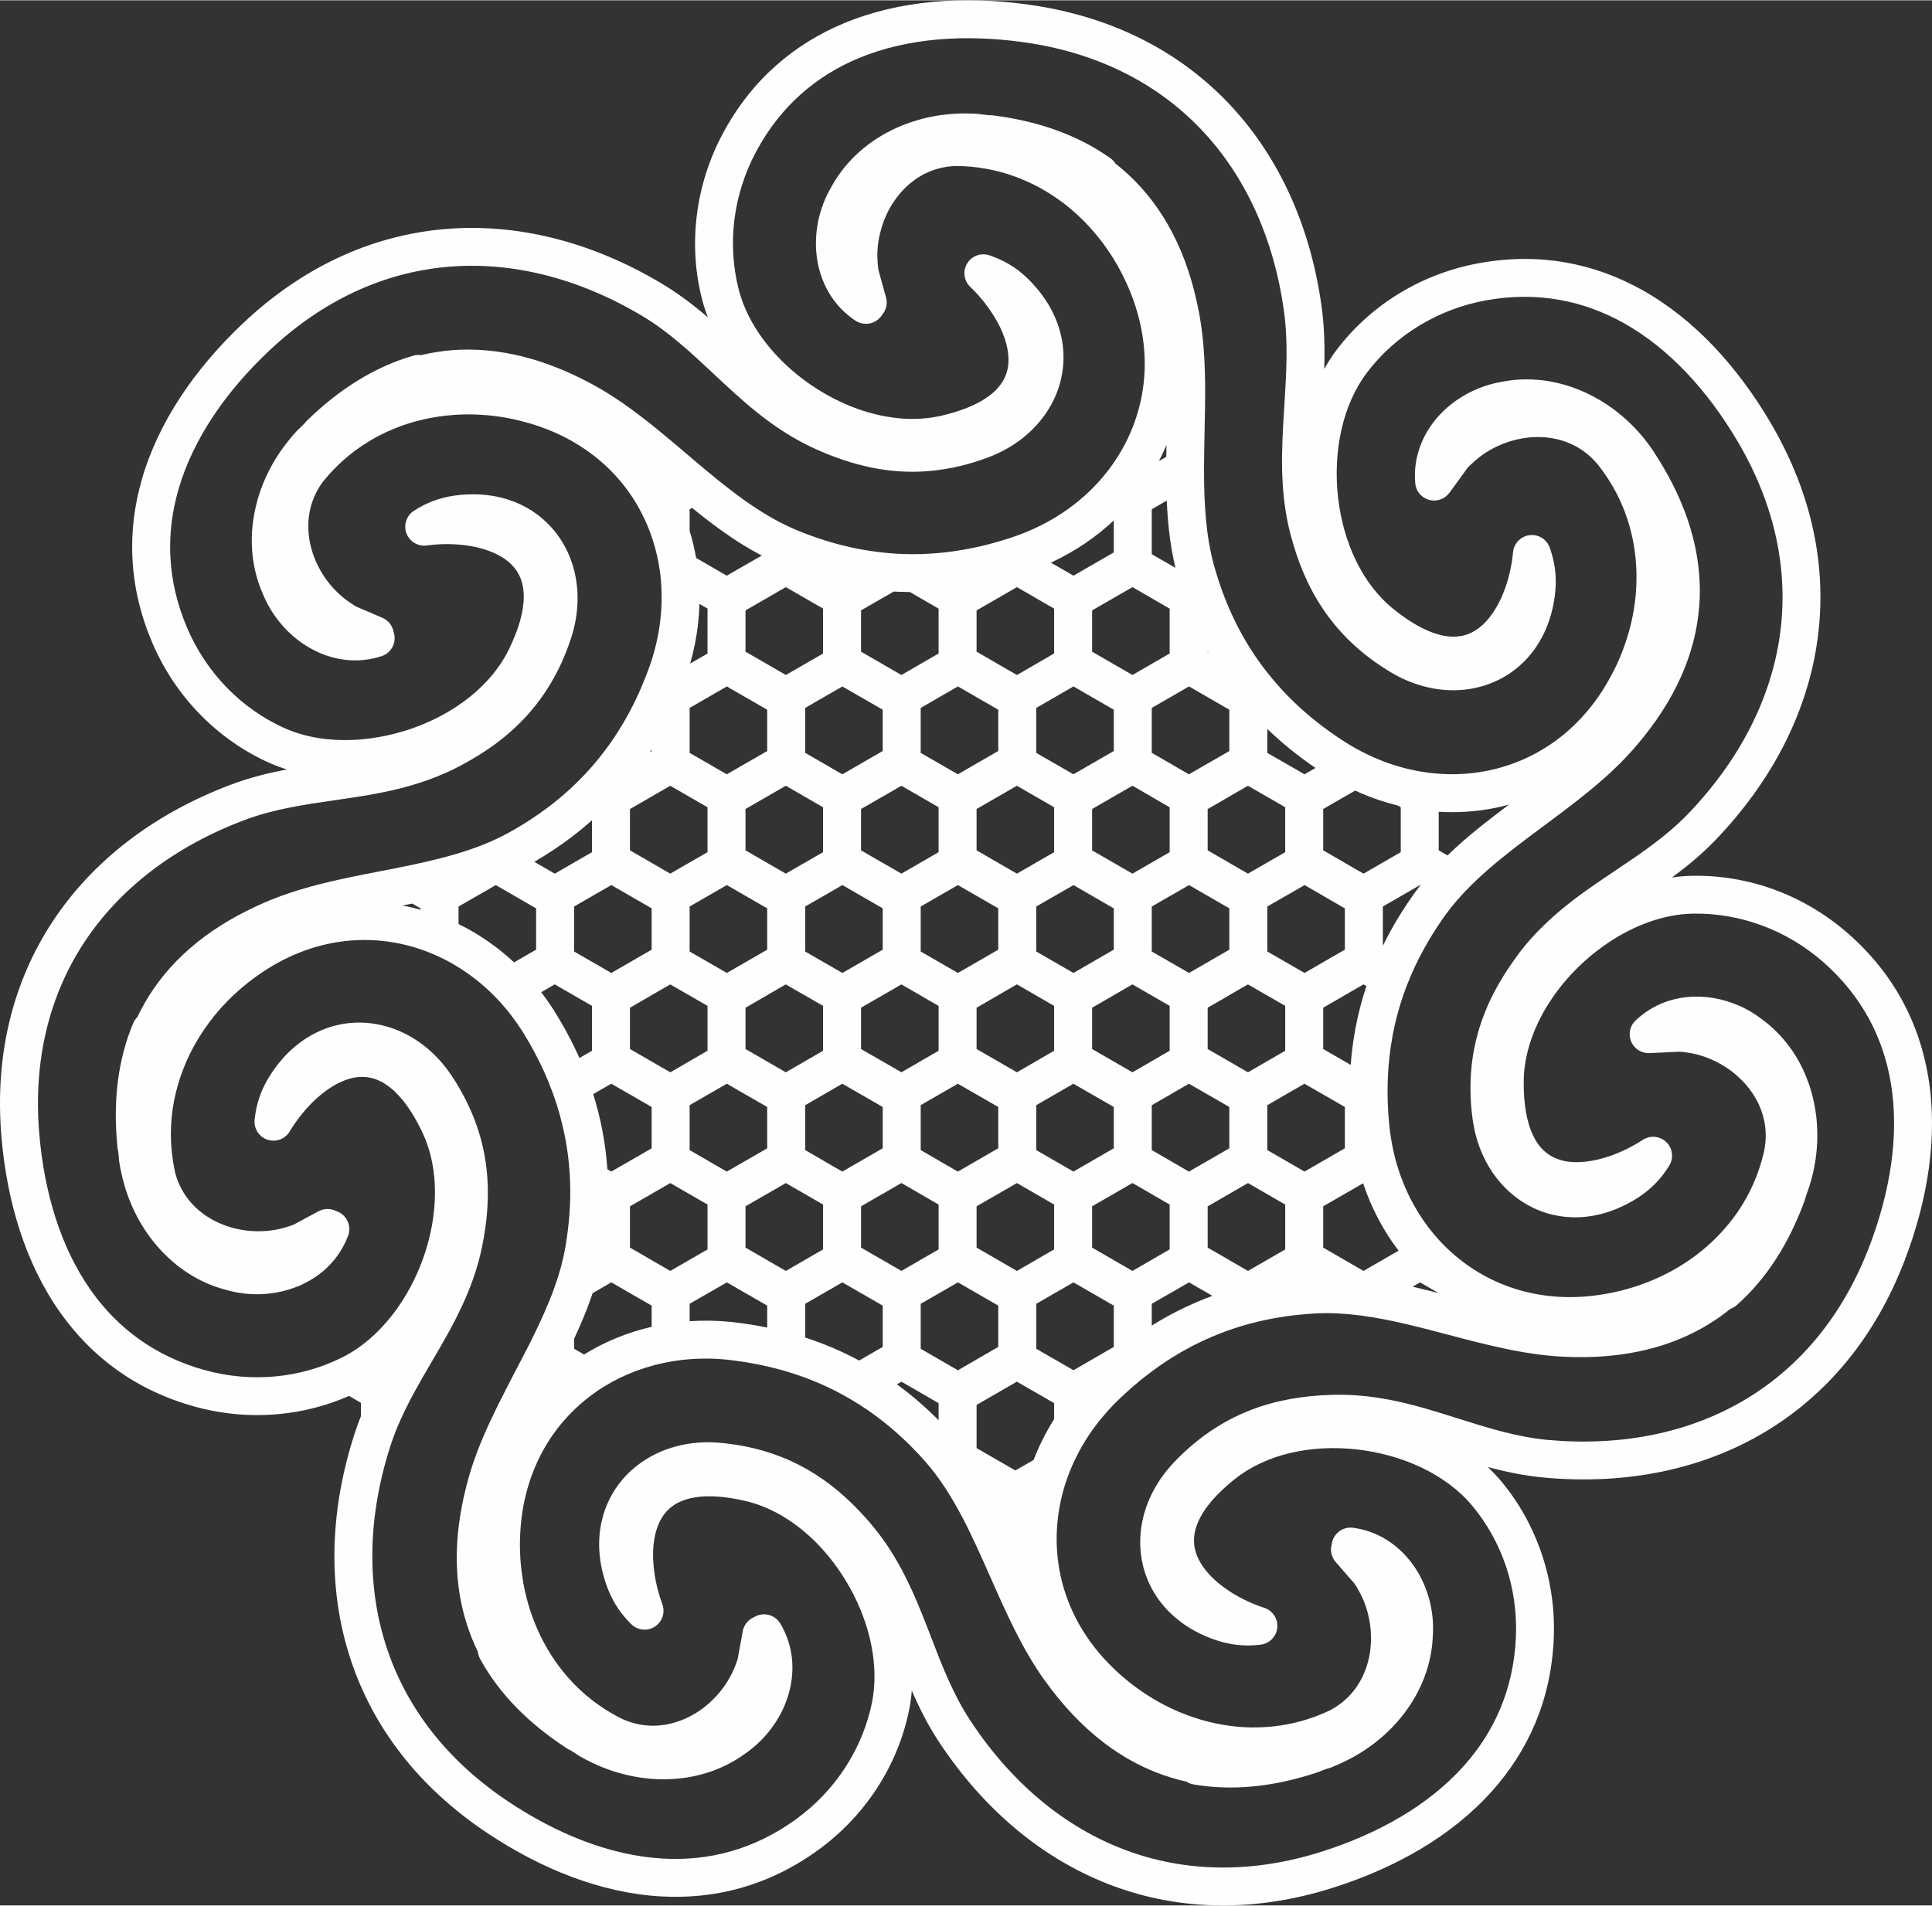<?xml version="1.0" encoding="UTF-8"?>
<svg xmlns="http://www.w3.org/2000/svg" xmlns:xlink="http://www.w3.org/1999/xlink" xmlns:xodm="http://www.corel.com/coreldraw/odm/2003" xml:space="preserve" width="900px" height="888px" version="1.1" style="shape-rendering:geometricPrecision; text-rendering:geometricPrecision; image-rendering:optimizeQuality; fill-rule:evenodd; clip-rule:evenodd" viewBox="0 0 899.09 886.82">
 <rect x="0" y="0" width="899.09" height="886.82" fill="#333333" stroke="none"/>
 <defs>
  <style type="text/css">
   
    .fil0 {fill:#FEFEFE;fill-rule:nonzero}
   
  </style>
 </defs>
 <g id="Warstwa_x0020_1">
  <path class="fil0" d="M222.41 768.79c-2,-4.09 -3.72,-8.36 -5.14,-12.82 -6.12,-19.07 -6.32,-40.44 -0.32,-64.03 0.42,-1.66 0.87,-3.32 1.34,-4.97 1.12,-3.86 2.41,-7.67 3.85,-11.46 0.1,-0.31 0.22,-0.61 0.34,-0.9 3.65,-9.45 8.24,-18.8 13.05,-28.15l1.76 -3.41c-2.11,4.05 -3.23,6.17 4.98,-9.62 0.12,-0.22 0.24,-0.43 0.37,-0.64l0.25 -0.53c1.21,-2.33 2.29,-4.41 3.1,-6 0.69,-1.35 1.37,-2.71 2.04,-4.07 0.63,-1.29 1.32,-2.71 2.07,-4.29 0.15,-0.38 0.32,-0.75 0.52,-1.1 1.76,-3.73 3.46,-7.55 5.06,-11.5 0.79,-1.95 1.53,-3.88 2.23,-5.79 2.29,-6.35 4.1,-12.75 5.22,-19.24 0.42,-2.48 0.79,-4.96 1.1,-7.46 0.32,-2.58 0.58,-5.16 0.76,-7.74 0.18,-2.48 0.3,-4.94 0.36,-7.37 0.05,-2.51 0.04,-5.03 -0.04,-7.54l-0.03 -0.74c-0.04,-1.06 -0.09,-2.12 -0.15,-3.18l-0.03 -0.42c-0.36,-5.56 -1.08,-11.18 -2.19,-16.84 -1.34,-6.88 -3.26,-13.8 -5.82,-20.76l-0.06 -0.14c-1.28,-3.48 -2.68,-6.89 -4.21,-10.22 -2.58,-5.62 -5.6,-11.26 -9.08,-16.9l-1.04 -1.65c-1.41,-2.19 -2.92,-4.35 -4.54,-6.46 -1.97,-2.6 -4.05,-5.07 -6.24,-7.41l-0.48 -0.54 -0.01 0.01c-4.36,-4.6 -9.13,-8.7 -14.22,-12.25 -5.1,-3.55 -10.48,-6.51 -16.03,-8.84 -6.61,-2.76 -13.48,-4.67 -20.48,-5.65l-0.76 -0.1c-4.59,-0.59 -9.24,-0.79 -13.93,-0.58 -0.91,0.05 -1.81,0.1 -2.72,0.17 -3.37,0.27 -6.75,0.76 -10.13,1.46 -0.33,0.1 -0.67,0.17 -1.01,0.22 -0.61,0.14 -1.22,0.28 -1.82,0.43 -0.9,0.22 -1.79,0.45 -2.68,0.7 -7.44,2.1 -14.81,5.29 -21.98,9.66l-1.42 0.88c-1.85,1.17 -3.7,2.43 -5.54,3.77 -2.24,1.62 -4.35,3.29 -6.32,4.98l-0.42 0.36c-8.66,7.48 -15.88,16.29 -21.3,25.96l-0.67 1.21c-2.21,4.11 -4.11,8.37 -5.66,12.76l-0.23 0.63 0.02 0c-1.27,3.69 -2.29,7.44 -3.05,11.25l-0.09 0.43c-1.99,10.39 -2.01,21.24 0.26,32.12l0.27 1.26c1.47,5.55 4.1,10.26 7.53,14.12 4.14,4.66 9.5,8.13 15.43,10.33l0 0.01 0.12 0.04c3.92,1.45 8.07,2.33 12.26,2.64l0.17 0.01c4.25,0.3 8.55,0.01 12.71,-0.88 1.11,-0.23 3.03,-0.76 4.82,-1.34 0.95,-0.31 1.74,-0.58 2.1,-0.73l0.39 -0.22 11.23 -6.04 0.01 0.02 0.37 -0.19c2.59,-1.24 5.48,-1.1 7.85,0.12 2.07,0.68 3.89,2.13 5,4.2 1.35,2.51 1.36,5.38 0.28,7.79 -0.85,2.14 -1.84,4.23 -3.05,6.19 -1.93,3.18 -4.26,6.01 -6.91,8.48 -1.13,1.03 -2.37,2.1 -3.62,2.99 -2.67,1.97 -5.57,3.63 -8.65,4.97 -1.62,0.71 -3.29,1.33 -5,1.85l-0.47 0.14c-3.64,1.08 -7.44,1.75 -11.29,1.99 -3.91,0.24 -7.88,0.04 -11.8,-0.62l-0.44 -0.06c-0.26,-0.05 -0.67,-0.13 -1.22,-0.25 -1.22,-0.24 -2.44,-0.53 -3.66,-0.87 -1.65,-0.49 -3.26,-0.89 -4.9,-1.47 -9.77,-3.35 -18.24,-9.08 -25.17,-16.32l-0.33 -0.34c-5.85,-6.2 -10.56,-13.46 -13.95,-21.23 -0.19,-0.37 -0.34,-0.76 -0.47,-1.16 -0.22,-0.51 -0.42,-1.02 -0.63,-1.54 -0.12,-0.27 -0.23,-0.55 -0.33,-0.84 -1.01,-2.67 -1.87,-5.38 -2.58,-8.13l-0.02 -0.06c-0.15,-0.58 -0.29,-1.16 -0.43,-1.74 -0.6,-2.43 -1.08,-4.87 -1.44,-7.33l0 0c-0.07,-0.49 -0.1,-0.99 -0.09,-1.49 -0.12,-1 -0.24,-2.01 -0.35,-3.01 -0.17,-0.6 -0.28,-1.22 -0.33,-1.86l-0.01 -0.24c-1.05,-10.61 -1,-20.63 0.16,-30.05 1.2,-9.71 3.58,-18.85 7.15,-27.39 0.47,-1.12 1.14,-2.1 1.96,-2.91l0.11 -0.22c1.01,-2.13 2.1,-4.22 3.27,-6.26 10.77,-18.87 28,-34 51.85,-45.06 2.34,-1.08 4.7,-2.12 7.09,-3.09 5.9,-2.39 11.97,-4.36 18.15,-6.06 1.32,-0.37 2.62,-0.72 3.9,-1.04 0.21,-0.06 0.42,-0.12 0.63,-0.16 9.15,-2.33 18.61,-4.17 28.08,-6.02l6.87 -1.34c18.7,-3.72 37.18,-7.93 52.78,-16.53 1.03,-0.57 2.05,-1.14 3.07,-1.73 5.4,-3.13 10.59,-6.56 15.53,-10.31l0.01 0.01c3.74,-2.84 7.34,-5.85 10.78,-9.06 1.86,-1.74 3.68,-3.55 5.47,-5.42l0.33 -0.35c5.44,-5.74 10.43,-12.03 14.93,-18.94 4.56,-7.01 8.62,-14.63 12.12,-22.93l0.04 -0.09c0.06,-0.19 0.13,-0.37 0.21,-0.56 0.66,-1.58 1.18,-2.86 1.55,-3.81 0.48,-1.24 0.9,-2.36 1.26,-3.35 0.53,-1.44 1.03,-2.9 1.49,-4.36 1.89,-6.03 3.18,-12.13 3.87,-18.21 0.84,-7.41 0.8,-14.71 -0.09,-21.75 -0.05,-0.27 -0.09,-0.54 -0.11,-0.81 -0.34,-2.46 -0.78,-4.93 -1.33,-7.38 -0.56,-2.46 -1.25,-4.96 -2.07,-7.49 -1.1,-3.39 -2.44,-6.74 -4.02,-10.05 -1.39,-2.92 -2.91,-5.7 -4.55,-8.3l-0.49 -0.77c-0.13,-0.19 -0.25,-0.38 -0.37,-0.57 -3.44,-5.23 -7.52,-10.09 -12.2,-14.48 -1.09,-1.01 -2.23,-2.01 -3.41,-3 -3.71,-3.1 -7.78,-5.94 -12.2,-8.47 -3.52,-2.01 -7.2,-3.8 -11.05,-5.35 -1.43,-0.57 -2.86,-1.1 -4.31,-1.61 -2.85,-0.98 -5.78,-1.85 -8.78,-2.6 -3.52,-0.89 -7.01,-1.57 -10.45,-2.05l-1.41 -0.2 -2.29 -0.26c-11.03,-1.14 -22.07,-0.43 -32.56,2.16 -17.36,4.27 -33.23,13.71 -45.07,28.33l-0.58 0.75c-3.21,4.47 -5.14,9.31 -5.99,14.23 -1.06,6.16 -0.43,12.52 1.55,18.53l0.17 0.59c1.32,3.81 3.19,7.49 5.53,10.89 2.39,3.47 5.3,6.64 8.63,9.36 0.89,0.74 2.5,1.91 4.05,2.93 1,0.66 1.82,1.17 2.06,1.27 4.1,1.76 8.29,3.45 12.35,5.29 2.62,1.26 4.33,3.65 4.83,6.3l0.09 0.27c1.51,4.63 -1.03,9.61 -5.66,11.11 -11.06,3.63 -22.35,2.05 -32.08,-3.09 -9.9,-5.23 -18.19,-14.22 -22.86,-25.13l-0.14 -0.35c-5.63,-12.55 -6.55,-26.1 -3.91,-38.96 2.4,-11.73 7.78,-22.9 15.23,-32.21 1.34,-1.73 2.76,-3.41 4.25,-5.01 0.41,-0.48 0.88,-0.92 1.38,-1.3 0.75,-0.77 1.5,-1.52 2.25,-2.26 0.28,-0.37 0.58,-0.73 0.92,-1.06l-0.01 -0.01c7.72,-7.57 15.73,-13.92 24,-18.99 8.37,-5.14 16.99,-8.99 25.85,-11.52 1.18,-0.33 2.38,-0.41 3.53,-0.26 2.36,-0.56 4.75,-1.03 7.16,-1.41 1.04,-0.16 2.09,-0.31 3.13,-0.43l0 -0.03c5.09,-0.62 10.28,-0.82 15.56,-0.59l0.83 0.03c5.4,0.27 10.86,0.98 16.39,2.15l0.93 0.2c3.24,0.71 6.49,1.57 9.75,2.58l0.37 0.12c1.71,0.54 3.43,1.13 5.16,1.75l0.97 0.36c2.4,0.89 4.81,1.86 7.22,2.91 4.19,1.82 8.44,3.92 12.76,6.28 2.45,1.34 4.66,2.63 6.68,3.89 1.68,1.04 3.46,2.21 5.33,3.48l0.5 0.34c0.41,0.23 0.8,0.5 1.17,0.8 5.53,3.83 10.88,7.97 16.15,12.27l0.47 0.38c4.37,3.57 8.68,7.23 13,10.9l4.12 3.51c14.46,12.23 29.13,24.12 45.37,31.25l1.08 0.45 -0.01 0.01c2.04,0.85 4.09,1.67 6.16,2.44 5.08,1.89 10.22,3.51 15.43,4.84 7.06,1.79 14.29,3.04 21.7,3.68l-0.01 0.03 0.84 0.07 0.33 0.02 0 -0.01c1.99,0.16 3.73,0.26 5.22,0.32l0.77 0.03c5.77,0.19 11.64,0 17.61,-0.6l0.54 -0.05c2.91,-0.31 5.86,-0.71 8.84,-1.21l0.29 -0.05c2.66,-0.46 5.33,-0.99 8.01,-1.59 4.69,-1.07 9.43,-2.39 14.24,-3.97 0.37,-0.15 0.75,-0.28 1.14,-0.38 3.71,-1.25 7.27,-2.66 10.82,-4.32 4.39,-2.06 8.56,-4.4 12.47,-7.01 6.92,-4.61 13.05,-10.03 18.26,-16.08l0.44 -0.53c5.35,-6.31 9.72,-13.33 12.96,-20.86 2.07,-4.8 3.68,-9.79 4.79,-14.91l0.16 -0.75c0.94,-4.6 1.49,-9.32 1.62,-14.14l0.01 -0.86c0.06,-3.58 -0.13,-7.23 -0.56,-10.92 -0.54,-4.68 -1.48,-9.4 -2.83,-14.12 -0.56,-1.97 -1.18,-3.85 -1.87,-5.79l-0.72 -1.98c-2.97,-7.81 -6.86,-15.17 -11.54,-21.9 -4.71,-6.78 -10.19,-12.87 -16.28,-18.08l-0.14 -0.12c-1.15,-0.98 -2.33,-1.93 -3.52,-2.85 -14.19,-10.91 -31.46,-17.44 -50.23,-17.56l-0.18 0c-5.81,0.17 -11.08,1.71 -15.68,4.24 -5.45,3.01 -10.02,7.47 -13.49,12.77l-0.01 -0.01 -0.07 0.1c-2.26,3.49 -4.05,7.39 -5.31,11.53 -1.25,4.15 -1.94,8.4 -1.99,12.57 -0.01,1.14 0.07,3.14 0.25,5.04 0.11,1.13 0.22,2.07 0.32,2.39l3.46 12.53 0.11 0.42c0.63,2.8 -0.15,5.59 -1.87,7.62l-0.17 0.27c-2.67,4.08 -8.15,5.23 -12.23,2.56 -9.74,-6.39 -15.56,-16.21 -17.62,-27.06 -2.08,-10.98 -0.23,-23.05 5.38,-33.5 0.11,-0.19 0.22,-0.38 0.33,-0.56 6.33,-12.16 16.28,-21.26 27.88,-27.17 10.97,-5.6 23.47,-8.36 35.74,-8.18 1.95,0 3.89,0.08 5.82,0.23l0 0.03c0.39,0.03 0.78,0.09 1.16,0.17 1.16,0.11 2.31,0.23 3.45,0.37 0.51,-0.03 1.01,-0.01 1.53,0.05 10.62,1.3 20.55,3.61 29.75,6.93 9.26,3.35 17.66,7.69 25.15,13.03 0.98,0.7 1.77,1.55 2.37,2.51 1.94,1.52 3.82,3.11 5.64,4.78 16.77,15.38 27.98,36.79 33.19,64.34 0.15,0.79 0.28,1.58 0.44,2.36 0.45,2.62 0.83,5.29 1.15,8 1.71,14.7 1.38,30.01 1.05,45.45 -0.11,5.43 -0.23,10.87 -0.25,16.28 0.01,0.28 0.01,0.55 0,0.82 -0.03,15.53 0.75,30.84 4.61,44.94l0.25 0.89 0.01 -0.01c0.42,1.5 0.81,2.82 1.17,3.96 0.42,1.35 0.84,2.65 1.27,3.9l0.06 0.19c2.77,8.11 6.18,15.93 10.33,23.39l0.28 0.52c3.92,6.97 8.51,13.67 13.86,20.07l0.1 0.12c2.99,3.57 6.19,7.02 9.6,10.34 6.7,6.48 14.31,12.56 22.94,18.18l0.78 0.5c1.61,1.04 3.24,2.02 4.88,2.95 0.93,0.53 1.98,1.09 3.13,1.69l-0.01 0.01 0.7 0.36 0.01 -0.01c3.51,1.78 7.04,3.33 10.56,4.63 3.59,1.31 7.21,2.4 10.85,3.25l0.12 0.03c0.84,0.19 1.68,0.38 2.51,0.55l0.67 0.13 1.77 0.32c1.52,0.26 3.09,0.49 4.69,0.68l-0.01 0.01c8.9,1.07 17.79,0.76 26.39,-0.92 1.29,-0.26 2.58,-0.54 3.86,-0.86 2.31,-0.58 4.52,-1.23 6.78,-1.99 8.52,-2.91 16.62,-7.27 23.97,-13.08 0.69,-0.55 1.39,-1.12 2.06,-1.69 2.52,-2.13 4.94,-4.44 7.26,-6.92 1.04,-1.13 2.04,-2.26 3.01,-3.4 2.33,-2.77 4.54,-5.75 6.6,-8.92l0.4 -0.62c0.98,-1.54 1.98,-3.22 2.99,-5.01 0.89,-1.59 1.68,-3.06 2.37,-4.42l0.51 -1.04c0.12,-0.28 0.25,-0.55 0.39,-0.82 0.29,-0.6 0.57,-1.2 0.84,-1.81 1.32,-2.93 2.52,-5.97 3.58,-9.12 1.23,-3.61 2.23,-7.23 3.01,-10.86 0.06,-0.41 0.14,-0.81 0.25,-1.2 0.28,-1.39 0.55,-2.92 0.8,-4.62 0.31,-2.03 0.53,-3.78 0.67,-5.24l0.04 -0.29 0.02 -0.49 -0.01 0c0.75,-8.75 0.26,-17.5 -1.52,-25.94 -1.74,-8.2 -4.68,-16.14 -8.9,-23.56l-0.09 -0.16c-0.71,-1.25 -1.49,-2.52 -2.34,-3.83 -1.23,-1.91 -2.49,-3.72 -3.8,-5.42 -0.54,-0.7 -1.13,-1.47 -1.72,-2.13 -6.45,-7.39 -15,-11.13 -23.87,-11.84 -2.34,-0.19 -4.69,-0.18 -7.04,0.03l-0.47 0.05c-8.18,0.81 -16.23,3.97 -22.87,9.01l-0.41 0.32c-0.97,0.75 -2.49,2.07 -3.77,3.3 -0.75,0.72 -1.37,1.35 -1.62,1.66l-0.2 0.29 -8.08 11.14 -0.02 -0.01c-1.45,1.99 -3.72,3.37 -6.37,3.6 -4.84,0.42 -9.11,-3.16 -9.53,-8.01 -0.03,-0.42 -0.07,-0.85 -0.09,-1.27l-0.03 -0.46c-0.52,-11.25 3.75,-21.51 10.94,-29.52 6.92,-7.69 16.64,-13.3 27.37,-15.58l1 -0.2c0.31,-0.08 0.63,-0.14 0.95,-0.19l0.22 -0.03 0.54 -0.1c0.89,-0.17 1.77,-0.31 2.64,-0.43 1.4,-0.2 2.73,-0.34 3.98,-0.43 1.12,-0.08 2.26,-0.13 3.42,-0.14 1.97,-0.03 3.93,0.03 5.88,0.19 1.41,0.11 2.77,0.26 4.07,0.45 0.54,0.09 1.08,0.18 1.62,0.26 9.57,1.66 18.67,5.47 26.72,10.84 6.34,4.23 12.06,9.44 16.89,15.34l0.61 0.74c1.08,1.36 2.11,2.74 3.1,4.16 0.33,0.4 0.62,0.83 0.87,1.29l0.12 0.18c0.95,1.44 1.87,2.89 2.76,4.33 5.7,9.24 10.11,18.44 13.21,27.59 0.31,0.92 0.62,1.85 0.9,2.78l0.27 0.86c3.66,12.08 5.09,24.12 4.23,36.09 -1.62,22.43 -11.21,44.25 -29.12,65.19 -0.91,1.06 -1.82,2.11 -2.75,3.15 -1.53,1.69 -3.1,3.34 -4.7,4.96l-0.3 0.31c-1.12,1.11 -2.32,2.27 -3.61,3.48l-1.82 1.69c-0.22,0.22 -0.46,0.44 -0.7,0.63 -8.6,7.79 -18.03,14.89 -27.55,21.97 -0.34,0.29 -0.7,0.57 -1.09,0.81l-0.78 0.58c-8.84,6.57 -17.71,13.17 -25.83,20.25 -2.55,2.22 -5.06,4.53 -7.47,6.9 -1.21,1.2 -2.4,2.41 -3.56,3.63l-0.47 0.51c-0.59,0.64 -1.17,1.26 -1.72,1.88 -2.5,2.79 -4.85,5.69 -7,8.7l-1.2 1.71c-3.07,4.42 -5.92,8.99 -8.52,13.72 -2.91,5.28 -5.48,10.73 -7.67,16.35l-0.07 0.14c-2.94,7.56 -5.23,15.44 -6.77,23.67 -0.29,1.55 -0.56,3.11 -0.8,4.68l-0.09 0.66c-1.66,11.29 -1.96,23.26 -0.73,36.01 0.12,1 0.21,2.01 0.33,3.01 0.29,2.31 0.66,4.62 1.11,6.94 0.23,1.21 0.49,2.39 0.75,3.55 0.4,1.71 0.84,3.39 1.33,5.05l0.09 0.29c0.44,1.5 0.91,2.97 1.42,4.43l0.29 0.83c3.59,9.96 8.75,19.01 15.21,26.8 0.3,0.3 0.58,0.63 0.83,0.98 1.29,1.51 2.64,2.98 4.03,4.39l0.48 0.48c0.43,0.42 0.86,0.85 1.3,1.27 2.18,2.07 4.47,4.04 6.88,5.87l0.19 0.15c3.36,2.55 6.92,4.83 10.65,6.83l0.83 0.42c0.27,0.13 0.53,0.27 0.78,0.42 13.24,6.71 28.65,9.89 45.35,8.47l1.08 -0.1 -0.01 0 0.93 -0.1c0.35,-0.04 -0.09,0 0.85,-0.11l0.27 -0.02c7.19,-0.85 14.19,-2.43 20.87,-4.69 5.13,-1.74 10.05,-3.86 14.69,-6.33 1.74,-0.93 3.44,-1.9 5.1,-2.93l0.14 -0.08c6.84,-4.23 13.09,-9.32 18.54,-15.18 2.72,-2.91 5.22,-6 7.5,-9.27 2.1,-3.02 4.01,-6.19 5.7,-9.49l0.5 -1c0.52,-1.06 1.03,-2.14 1.51,-3.23l0.43 -1.01c1.77,-4.16 3.21,-8.52 4.29,-13.06 0.08,-0.33 0.16,-0.67 0.23,-1.01 2.09,-10.03 -0.3,-19.4 -5.43,-27.01 -1.98,-2.93 -4.34,-5.61 -7.01,-7.98 -2.35,-2.09 -4.94,-3.94 -7.7,-5.5 -3.31,-1.89 -6.83,-3.36 -10.44,-4.36 -0.46,-0.12 -0.91,-0.24 -1.37,-0.35 -1.08,-0.26 -3.04,-0.62 -4.95,-0.87 -1.11,-0.14 -2.07,-0.24 -2.43,-0.21l-0.01 -0.02 -12.31 0.58c-0.35,0.04 -0.71,0.06 -1.08,0.06l-0.26 0 -0.36 0.01c-4.87,0.21 -8.98,-3.56 -9.19,-8.42 -0.11,-2.65 0.95,-5.07 2.73,-6.76l0.65 -0.59 -0.01 -0.02c0.24,-0.23 0.06,-0.04 0.61,-0.53l0.03 -0.02c8.47,-7.43 19.14,-10.5 29.86,-9.87 7.4,0.43 14.84,2.64 21.57,6.39 3.41,1.95 5.63,3.69 8.69,6.07 0.2,0.15 0.39,0.32 0.57,0.49 4.94,4.18 9.04,9 12.33,14.25 0.35,0.56 0.68,1.1 0.99,1.64l0.15 0.26c3.13,5.43 5.44,11.28 6.95,17.34l0.17 0.7c0.86,3.56 1.43,7.19 1.75,10.84 0.52,6.01 0.3,12.12 -0.61,18.1l-0.07 0.45c-0.62,4.02 -1.57,7.97 -2.81,11.81 -0.35,1.07 -0.71,2.12 -1.07,3.17l-0.6 1.69c-0.08,0.46 -0.21,0.92 -0.37,1.37l0.01 0c-3.7,10.17 -8.17,19.33 -13.41,27.45 -5.31,8.22 -11.43,15.42 -18.38,21.57 -0.89,0.78 -1.9,1.36 -2.95,1.72 -1.3,1.05 -2.62,2.06 -3.96,3.04 -1.05,0.78 -2.18,1.55 -3.27,2.27 -15.26,10.11 -33.51,15.83 -54.76,16.92 -0.32,0.04 -0.65,0.06 -0.99,0.06l-0.13 0c-4.62,0.2 -9.37,0.18 -14.26,-0.05 -1.38,-0.07 -2.74,-0.15 -4.12,-0.25 -9.7,-0.75 -19.33,-2.52 -28.94,-4.74 -2.84,-0.65 -5.66,-1.33 -8.45,-2.03 -1.73,-0.44 -3.68,-0.94 -5.75,-1.48l-6.77 -1.78c-13.29,-3.5 -26.64,-7.02 -39.78,-8.8 -0.34,-0.03 -0.67,-0.07 -0.99,-0.13 -6.66,-0.86 -13.28,-1.27 -19.8,-0.99l-2.33 0.13c-4.42,0.27 -8.88,0.74 -13.39,1.41 -2.13,0.32 -4.22,0.67 -6.27,1.07 -9.27,1.8 -18.35,4.52 -27.2,8.28 -6.28,2.67 -12.45,5.87 -18.51,9.65l-0.21 0.13c-3.99,2.51 -7.95,5.29 -11.88,8.35l-0.01 -0.01 -0.19 0.14c-4.34,3.38 -8.6,7.1 -12.79,11.16 -0.69,0.7 -1.4,1.37 -2.09,2.07 -1.91,1.96 -3.76,4.02 -5.54,6.17 -2.23,2.68 -4.26,5.4 -6.07,8.13 -2.13,3.2 -4.06,6.54 -5.79,10 -1.71,3.43 -3.17,6.83 -4.35,10.19l-0.28 0.8c-0.69,2 -1.3,4.01 -1.83,6.03 -1.22,4.69 -2.04,9.47 -2.46,14.31 -0.59,6.94 -0.31,13.92 0.88,20.76l0.06 0.48c2.81,15.61 10.31,30.74 22.88,43.68 13.86,14.27 31.33,24.02 49.77,27.93 17.52,3.7 35.92,2.13 52.92,-5.88l0.55 -0.27c4.98,-2.64 8.92,-6.21 11.89,-10.36 3.52,-4.93 5.7,-10.7 6.59,-16.73 0.02,-0.42 0.08,-0.85 0.17,-1.27 0.45,-3.87 0.37,-7.9 -0.22,-11.93l-0.05 -0.25c-0.65,-4.25 -1.88,-8.38 -3.66,-12.21 -0.49,-1.07 -1.43,-2.83 -2.36,-4.4 -0.5,-0.83 -0.95,-1.54 -1.22,-1.89l-0.29 -0.32 -8.38 -9.62 0.01 -0.01 -0.25 -0.3c-1.83,-2.3 -2.32,-5.23 -1.59,-7.86l0.02 -0.18c0.65,-4.83 5.09,-8.21 9.91,-7.57 11.56,1.56 21.04,7.89 27.57,16.77 6.63,8.99 10.17,20.68 9.63,32.51l-0.05 0.55c-0.42,13.73 -5.47,26.27 -13.41,36.66 -7.43,9.73 -17.43,17.59 -28.51,22.72 -1.61,0.78 -3.25,1.5 -4.91,2.16 -0.69,0.33 -1.42,0.57 -2.18,0.72 -0.97,0.35 -1.94,0.7 -2.91,1.03 -0.44,0.23 -0.89,0.42 -1.37,0.58l0.01 0.01c-10.23,3.45 -20.18,5.66 -29.84,6.64 -9.78,0.98 -19.21,0.69 -28.25,-0.88 -1.22,-0.21 -2.34,-0.66 -3.32,-1.29 -2.37,-0.53 -4.72,-1.15 -7.05,-1.86 -22.41,-6.81 -42.26,-21.92 -59.16,-45.63 -10.36,-14.52 -17.67,-31.08 -25.03,-47.72 -8.64,-19.56 -17.34,-39.25 -30.63,-54.19l-1.06 -1.18c-5.42,-5.97 -11.21,-11.48 -17.44,-16.46l-1.04 -0.83c-4.63,-3.63 -9.5,-6.97 -14.61,-9.99l-0.22 -0.14c-1.38,-0.81 -2.79,-1.6 -4.21,-2.37 -8.52,-4.6 -17.76,-8.37 -27.8,-11.19 -0.26,-0.06 -0.53,-0.13 -0.78,-0.22 -7.11,-1.95 -14.62,-3.43 -22.56,-4.4 -9.1,-1.11 -18.03,-0.96 -26.56,0.34 -0.33,0.07 -0.67,0.13 -1,0.16 -11.6,1.91 -22.45,5.95 -32,11.87 -1.34,0.82 -2.68,1.7 -3.96,2.61l0.01 0.02c-6.68,4.69 -12.64,10.35 -17.64,16.85 -4.86,6.31 -8.85,13.47 -11.78,21.38l-0.17 0.42 -0.08 0.24c-0.74,2.07 -1.41,4.15 -2,6.24 -1.14,4.12 -2.01,8.42 -2.58,12.87 -0.21,1.73 -0.39,3.44 -0.52,5.17 -0.26,3.39 -0.35,6.79 -0.27,10.16 0.11,4.97 0.63,10.01 1.52,15.08l-0.03 0.01 0.02 0.11c0.08,0.31 0.14,0.63 0.18,0.95 1.51,7.98 3.99,15.71 7.42,22.96 3.4,7.19 7.72,13.88 12.91,19.85l0.28 0.34c6.86,7.81 15.24,14.39 25.02,19.25 5.47,2.53 11.04,3.51 16.42,3.22 6.23,-0.33 12.29,-2.35 17.71,-5.62l0.21 -0.11c3.52,-2.15 6.8,-4.86 9.69,-8.01 2.87,-3.11 5.32,-6.65 7.23,-10.47 0.57,-1.14 1.38,-2.99 1.98,-4.6 0.39,-1.03 0.69,-1.92 0.75,-2.29l0.02 0 2.27 -12.43c0.03,-0.26 0.08,-0.52 0.14,-0.78 0.65,-2.86 2.64,-5.08 5.15,-6.15l0.16 -0.09c4.18,-2.5 9.59,-1.14 12.08,3.03 6,10.01 6.97,21.36 4.12,31.97 -2.86,10.65 -9.63,20.59 -19.01,27.55 -0.22,0.18 -0.46,0.36 -0.71,0.52l-0.35 0.23c-10.94,8.12 -23.83,11.95 -36.84,12.22 -11.85,0.25 -23.82,-2.47 -34.48,-7.58 -2.19,-1.01 -4.32,-2.13 -6.4,-3.33l0.01 -0.02c-0.41,-0.24 -0.81,-0.51 -1.18,-0.82 -0.9,-0.55 -1.79,-1.1 -2.66,-1.66 -0.49,-0.2 -0.96,-0.44 -1.41,-0.73 -9.07,-5.84 -17.02,-12.24 -23.83,-19.21 -6.85,-7.01 -12.51,-14.57 -16.94,-22.64 -0.58,-1.06 -0.92,-2.18 -1.04,-3.31zm44.76 -145.74l0 4.63 4.64 2.68c9.57,-5.92 20.18,-10.28 31.45,-12.89l0 -9.86 -18.76 -10.83 -8.31 4.8 -0.01 -0.01 -0.39 0.22c-0.28,0.83 -0.56,1.65 -0.85,2.47 -0.91,2.61 -1.88,5.16 -2.9,7.67 -1.48,3.66 -3.12,7.38 -4.87,11.12zm37.43 109.42l0.05 0.44 0.04 0.22c0.36,2.26 0.85,4.55 1.45,6.82 0.59,2.22 1.24,4.3 1.94,6.22l0.01 0.01c1.35,3.18 0.75,7.01 -1.83,9.63 -3.41,3.47 -8.99,3.52 -12.46,0.1 -2.35,-2.29 -4.35,-4.67 -6.07,-7.19 -0.92,-1.35 -1.76,-2.76 -2.53,-4.23 -0.64,-1.2 -1.23,-2.42 -1.77,-3.69l-0.21 -0.49c-0.21,-0.51 -0.41,-1.01 -0.61,-1.53 -0.31,-0.81 -0.59,-1.61 -0.85,-2.4 -0.35,-1.08 -0.69,-2.23 -1.02,-3.47l-0.32 -1.26c-2.3,-9.52 -2.03,-18.45 0.29,-26.4l0.12 -0.45c2.08,-6.9 5.7,-13.01 10.5,-18.07 1.56,-1.64 3.23,-3.16 5.02,-4.57l0.02 -0.01c5.26,-4.14 11.49,-7.23 18.39,-9.06 5.84,-1.54 12.18,-2.17 18.82,-1.74 0.89,0.06 1.78,0.14 2.66,0.22 0.29,0.02 0.58,0.05 0.86,0.1 15.2,1.63 27.89,6.01 38.86,12.34 10.31,5.96 19,13.59 26.76,22.25 0.75,0.84 1.49,1.7 2.23,2.55 2.39,2.79 4.55,5.59 6.53,8.4 0.39,0.55 0.77,1.11 1.15,1.67 9.42,13.87 15.08,28.55 20.74,43.25 5.11,13.28 10.24,26.59 18.29,38.79 18.96,28.73 43.79,49.62 72.46,60.25 27.32,10.12 58.27,11.01 91.1,0.57 26,-8.28 49.45,-21.4 65.92,-39.79 14.15,-15.79 23.2,-35.61 24.3,-59.78 0.53,-11.49 -1.09,-22.63 -4.5,-32.92 -3.5,-10.53 -8.91,-20.23 -15.86,-28.56 -12.21,-14.61 -32.55,-23.79 -53.75,-26.15 -20.56,-2.29 -41.66,1.86 -56.58,13.73 -10.31,8.2 -15.89,15.68 -18.06,22.35 -1.22,3.75 -1.31,7.27 -0.56,10.5 0.8,3.4 2.54,6.62 4.91,9.6 6.41,8.07 17.06,14.15 26.93,17.43 3.36,0.93 5.98,3.8 6.42,7.47 0.57,4.85 -2.89,9.24 -7.74,9.81 -4.59,0.56 -8.94,0.47 -13.31,-0.25 -4.31,-0.71 -8.48,-2.01 -12.78,-3.91 -6.18,-2.72 -11.43,-6.26 -15.74,-10.39 -7.42,-7.13 -11.92,-15.91 -13.53,-25.28 -1.59,-9.25 -0.34,-19.01 3.72,-28.24 2.65,-5.99 6.5,-11.78 11.55,-17.05 11.13,-11.59 22.9,-19.17 35.17,-23.97 12.15,-4.76 24.69,-6.74 37.5,-7.18 22.12,-0.77 40.72,5.12 59.37,11.01 13.69,4.33 27.41,8.66 41.75,9.96 34.26,3.1 66.08,-3.28 92.3,-19.08 24.92,-15 44.89,-38.63 57.22,-70.8 9.76,-25.51 14.14,-52.03 10.05,-76.37 -3.52,-20.92 -13.36,-40.36 -31.55,-56.29 -8.6,-7.53 -18.31,-13.21 -28.51,-16.97 -10.5,-3.87 -21.47,-5.71 -32.26,-5.47 -13.47,0.3 -27.37,5.5 -39.69,13.87 -0.38,0.32 -0.79,0.61 -1.23,0.87 -5.04,3.54 -9.81,7.61 -14.14,12.09 -4.41,4.56 -8.39,9.58 -11.78,14.92 -0.1,0.16 -0.21,0.32 -0.32,0.47 -3.49,5.58 -6.3,11.45 -8.24,17.46 -1.88,5.8 -2.97,11.71 -3.1,17.59 -0.02,1.53 -0.01,3.01 0.02,4.54 0.33,10.38 2.26,17.96 5.28,23.3 3.28,5.77 8.03,8.82 13.37,9.97l-0.01 0.02c0.68,0.14 1.37,0.26 2.07,0.36 2.57,0.33 5.32,0.3 8.16,-0.02 3.78,-0.42 7.63,-1.36 11.36,-2.66l0.19 -0.07c2.59,-0.91 5.17,-2.01 7.67,-3.25 2.51,-1.24 4.84,-2.57 6.93,-3.93l0.08 -0.05c2.79,-1.98 6.62,-2.23 9.73,-0.31 4.13,2.55 5.42,7.98 2.86,12.12l-0.18 0.28c-2.43,3.9 -5.16,7.17 -8.32,10.02 -1.58,1.43 -3.27,2.74 -5.1,3.99 -0.18,0.12 -0.36,0.25 -0.55,0.36l-0.43 0.29c-0.73,0.48 -1.41,0.9 -2.04,1.27 -0.71,0.42 -1.68,0.95 -2.92,1.61 -0.94,0.48 -1.88,0.95 -2.85,1.39 -6.34,2.91 -12.68,4.45 -18.82,4.79 -1.24,0.06 -2.48,0.08 -3.71,0.05l-0.25 -0.01c-6.46,-0.19 -12.6,-1.72 -18.2,-4.41l-0.27 -0.13c-7.49,-3.66 -13.96,-9.38 -18.85,-16.69 -4,-5.99 -6.92,-13.05 -8.43,-20.9 -0.23,-1.22 -0.43,-2.42 -0.6,-3.66 -0.34,-2.57 -0.59,-4.96 -0.74,-7.17 -0.08,-1.17 -0.14,-2.4 -0.18,-3.67 -0.31,-9.1 0.58,-17.53 2.45,-25.43l0.19 -0.78c0.45,-1.84 0.95,-3.65 1.5,-5.43 0.48,-1.53 0.99,-3.04 1.54,-4.53l0.55 -1.48c2.43,-6.3 5.47,-12.24 8.97,-17.9l0.18 -0.29c0.98,-1.59 2.04,-3.2 3.15,-4.83 0.9,-1.31 1.9,-2.71 2.99,-4.19 3.9,-5.49 9.03,-11.08 13.93,-15.71 0.88,-0.83 1.76,-1.64 2.65,-2.43l1.21 -1.08c4.35,-3.82 8.83,-7.29 13.37,-10.58l0.4 -0.27c4.77,-3.44 9.63,-6.7 14.49,-9.96 11.85,-7.95 23.73,-15.92 33.81,-26.44 23.81,-24.86 38.68,-53.7 42.69,-84.01 3.82,-28.85 -2.18,-59.22 -19.65,-88.94 -13.83,-23.52 -31.82,-43.48 -53.4,-55.47 -18.54,-10.3 -39.89,-14.74 -63.7,-10.46 -11.24,2.02 -21.73,6.07 -31.06,11.71 -9.55,5.78 -17.82,13.19 -24.36,21.78 -11.54,15.13 -15.98,37.01 -13.58,58.23 2.32,20.54 11.04,40.19 25.92,52.11 10.29,8.24 18.81,12.03 25.78,12.66 3.92,0.36 7.36,-0.33 10.37,-1.8 3.15,-1.53 5.92,-3.95 8.29,-6.91 6.53,-8.15 10.12,-20.07 11.07,-30.51 0.3,-3.3 2.47,-6.29 5.8,-7.49 4.58,-1.64 9.62,0.74 11.26,5.32 1.59,4.44 2.48,8.72 2.75,13.08 0.25,4.32 -0.1,8.66 -0.99,13.28 -1.29,6.65 -3.57,12.55 -6.64,17.65 -5.31,8.83 -12.88,15.17 -21.65,18.81 -8.68,3.6 -18.47,4.55 -28.35,2.63 -6.45,-1.25 -12.94,-3.72 -19.18,-7.47 -13.76,-8.27 -23.76,-18.09 -31.18,-29.01 -7.37,-10.84 -12.08,-22.61 -15.33,-34.94 -5.39,-20.44 -4.16,-40.21 -2.92,-60.07 0.92,-14.68 1.84,-29.4 -0.13,-43.74 -4.68,-34.09 -18.05,-63.65 -39.31,-85.62 -20.24,-20.91 -47.76,-35.07 -81.89,-39.84 -27.04,-3.77 -53.85,-2.07 -76.66,7.39 -19.58,8.13 -36.32,22.11 -47.76,43.43 -5.43,10.12 -8.78,20.85 -10.14,31.59 -1.4,11.01 -0.71,22.1 1.96,32.62 3.14,12.31 10.57,24 20.55,33.77l0.17 0.17c1.03,1 2.09,1.99 3.17,2.95l0.52 0.46c3.96,3.47 8.24,6.64 12.75,9.46 4.39,2.73 8.97,5.12 13.68,7.09 0.42,0.14 0.84,0.31 1.23,0.51 1.05,0.42 2.1,0.83 3.16,1.21l0.74 0.26c5.81,2.02 11.76,3.41 17.69,4.05 5.51,0.59 11,0.53 16.33,-0.27 1.4,-0.22 2.75,-0.48 4.13,-0.78 2.37,-0.55 4.58,-1.14 6.64,-1.77 7.77,-2.39 13.45,-5.4 17.42,-8.81 4.04,-3.46 6.22,-7.38 7.01,-11.44l0.07 -0.29c0.47,-2.67 0.4,-5.5 -0.11,-8.41 -0.61,-3.5 -1.82,-7.03 -3.45,-10.44 -0.86,-1.8 -1.92,-3.69 -3.14,-5.64 -1.17,-1.88 -2.5,-3.75 -3.93,-5.59l0.02 -0.02c-0.36,-0.47 -0.73,-0.93 -1.11,-1.39l-0.02 0.02c-0.69,-0.84 -1.29,-1.55 -1.8,-2.15 -1.28,-1.43 -2.6,-2.79 -3.93,-4.06 -3.52,-3.36 -3.66,-8.94 -0.31,-12.46 2.54,-2.67 6.34,-3.4 9.57,-2.15 4.09,1.41 7.7,3.2 11,5.43 2.13,1.44 4.14,3.08 6.11,4.94 1.48,1.4 2.9,2.91 4.3,4.54 0.68,0.8 1.35,1.6 1.99,2.44 2.76,3.58 4.96,7.3 6.63,11.09l0.12 0.26c0.34,0.79 0.66,1.59 0.96,2.38 3.61,9.62 3.88,19.47 1.29,28.59l-0.34 1.14c-1.45,4.66 -3.65,9.1 -6.54,13.2l-0.62 0.87c-2.3,3.13 -5.01,6.04 -8.08,8.68 -1.05,0.9 -2.14,1.76 -3.27,2.6l-0.21 0.15c-4.21,3.07 -8.99,5.65 -14.27,7.64l0 -0.02 -0.03 0.02c-2.25,0.84 -4.27,1.54 -6.08,2.1 -1.74,0.54 -3.53,1.05 -5.36,1.52 -0.41,0.13 -0.84,0.24 -1.28,0.32 -1.25,0.3 -2.49,0.58 -3.72,0.83 -2.68,0.52 -5.29,0.96 -7.99,1.28 -6.39,0.75 -12.58,0.81 -18.59,0.31 -9.74,-0.82 -19.02,-3.13 -28,-6.44 -1.14,-0.42 -2.47,-0.93 -3.98,-1.54 -1.27,-0.51 -2.59,-1.07 -3.95,-1.67 -1.77,-0.78 -3.51,-1.59 -5.24,-2.45 -17.53,-8.77 -30.54,-20.96 -43.57,-33.17 -10.47,-9.81 -20.95,-19.63 -33.33,-27 -29.57,-17.61 -61.04,-25.61 -91.52,-22.69 -28.95,2.76 -57.16,15.44 -82.19,39.14 -19.81,18.76 -35.21,40.78 -42.03,64.5 -5.88,20.4 -5.4,42.21 4.12,64.45 4.52,10.53 10.81,19.84 18.36,27.62 7.76,7.99 16.86,14.37 26.71,18.83 5.81,2.62 12.17,4.3 18.81,5.11 0.43,0.01 0.84,0.05 1.25,0.12 7.77,0.81 15.92,0.44 24.02,-0.98 4.4,-0.77 8.76,-1.84 13.01,-3.19 0.9,-0.29 1.8,-0.6 2.7,-0.91 6.99,-2.47 13.68,-5.71 19.76,-9.64l0.66 -0.43c2.35,-1.55 4.61,-3.21 6.76,-4.97 5.16,-4.21 9.69,-9 13.34,-14.32l0.6 -0.88c1.43,-2.17 2.72,-4.42 3.84,-6.75 2.17,-4.56 4.17,-9.4 5.4,-14.31 0.39,-1.54 0.69,-3.02 0.92,-4.43 0.13,-0.88 0.24,-1.73 0.31,-2.56l0.06 -0.68c0.15,-2.17 0.09,-4.17 -0.16,-6.02l-0.11 -0.72 -0.1 -0.54c-0.19,-1 -0.45,-1.95 -0.76,-2.85l-0.19 -0.5c-1.42,-3.76 -3.97,-6.75 -7.23,-9.08 -1.31,-0.93 -2.75,-1.76 -4.28,-2.5 -2.78,-1.34 -5.83,-2.35 -9.01,-3.08l-0.33 -0.07c-5.35,-1.18 -11.09,-1.56 -16.57,-1.33l-0.01 0c-2.03,0.09 -4.03,0.27 -5.95,0.52 -3.4,0.6 -6.99,-0.83 -8.97,-3.92 -2.63,-4.1 -1.44,-9.56 2.66,-12.19 1.48,-0.96 2.92,-1.79 4.31,-2.5 1.3,-0.66 2.63,-1.26 4,-1.8 0.3,-0.13 0.61,-0.25 0.92,-0.35 1.41,-0.52 2.87,-0.97 4.38,-1.36 3.51,-0.91 7.17,-1.41 11.14,-1.59 0.87,-0.04 1.77,-0.06 2.65,-0.06 6,-0.01 11.56,0.88 16.6,2.52 7.9,2.57 14.56,6.96 19.75,12.65l0.17 0.18c3.75,4.15 6.71,8.97 8.78,14.26l0.32 0.86 0.01 0c1.35,3.66 2.28,7.57 2.75,11.64 0.17,1.43 0.28,2.87 0.33,4.34 0.22,6.02 -0.55,12.29 -2.4,18.59 -0.49,1.7 -1.08,3.4 -1.68,5.07 -1.38,3.85 -2.91,7.47 -4.59,10.89l-0.81 1.61c-0.51,1.01 -1.04,2 -1.58,2.97 -0.65,1.17 -1.34,2.32 -2.03,3.46 -0.68,1.11 -1.38,2.2 -2.1,3.27l-0.44 0.67c-5.23,7.65 -11.27,14.07 -17.92,19.58 -6.37,5.27 -13.33,9.72 -20.67,13.63l-0.88 0.46c-0.7,0.37 -1.4,0.73 -2.11,1.08l-0.47 0.24 -2.33 1.1c-0.33,0.18 -0.68,0.34 -1.03,0.47 -11.12,5.01 -22.2,7.85 -33.26,9.9 -3.42,0.64 -6.83,1.19 -10.22,1.72l-0.31 0.04c-2.75,0.42 -5.5,0.82 -8.26,1.22 -14.15,2.05 -28.32,4.11 -41.89,9.22 -32.22,12.13 -58.1,31.71 -74.81,57.31 -15.9,24.35 -23.6,54.33 -20.68,88.71 2.3,27.21 9.89,52.97 24.15,73.08 12.28,17.3 29.61,30.53 52.94,36.96 11.06,3.05 22.27,3.94 33.09,2.89 10.59,-1.03 20.79,-3.93 30.07,-8.47l0.53 -0.28 0.01 0.01 0.72 -0.38 0 0.02c0.74,-0.37 1.47,-0.78 2.19,-1.18 5.73,-3.26 11.07,-7.61 15.87,-12.76 5.71,-6.13 10.63,-13.35 14.52,-21.18 0.09,-0.18 0.18,-0.36 0.28,-0.54l0.08 -0.17 -0.02 -0.01c3.93,-8.07 6.78,-16.74 8.34,-25.5 1.5,-8.46 1.81,-16.96 0.73,-25.01l-0.03 -0.19c-0.39,-2.89 -0.96,-5.7 -1.7,-8.43l-0.21 -0.75c-0.8,-2.78 -1.79,-5.48 -2.98,-8.09 -0.21,-0.37 -0.4,-0.76 -0.55,-1.16l-0.03 -0.08c-2.85,-5.88 -5.78,-10.59 -8.75,-14.27 -1.27,-1.56 -2.56,-2.95 -3.87,-4.2l-0.33 -0.32c-0.5,-0.46 -1,-0.9 -1.5,-1.3 -0.16,-0.11 -0.31,-0.23 -0.47,-0.35 -1.07,-0.84 -2.12,-1.55 -3.12,-2.13l0.01 -0.01c-0.33,-0.19 -0.66,-0.37 -0.98,-0.53 -0.65,-0.32 -1.33,-0.62 -2.05,-0.9l0.01 -0.01 -0.39 -0.15 -0.36 -0.11c-0.2,-0.05 -0.4,-0.11 -0.6,-0.18 -3.18,-0.96 -6.39,-1 -9.54,-0.36 -2.11,0.45 -4.23,1.21 -6.33,2.22 -2.29,1.1 -4.51,2.48 -6.65,4.06 -1.21,0.9 -2.4,1.88 -3.56,2.9l-0.26 0.22c-4.97,4.46 -9.3,9.91 -12.55,15.3 -1.66,3.01 -5,4.89 -8.62,4.52 -4.85,-0.5 -8.37,-4.82 -7.88,-9.67 0.49,-4.69 1.52,-8.93 3.17,-12.96 1.62,-3.98 3.83,-7.75 6.67,-11.59l0.69 -0.91c0.14,-0.19 0.28,-0.38 0.43,-0.56 1.53,-1.92 3.13,-3.71 4.8,-5.34l0.18 -0.18c5.24,-5.09 11.09,-8.72 17.23,-10.97 8.92,-3.26 18.37,-3.57 27.38,-1.18 6.2,1.64 12.17,4.55 17.59,8.63l-0.01 0.01c5.13,3.87 9.81,8.82 13.73,14.79 1.04,1.58 0.76,1.1 1.12,1.67l-0.01 0.01 1.06 1.7 -0.01 0.01c7.49,12.27 11.66,24.31 13.45,36.21 1.54,10.2 1.34,20.25 0,30.22 -0.45,3.26 -0.99,6.49 -1.65,9.71 -2.05,9.85 -5.29,18.72 -9.16,27.08 -0.78,1.69 -1.59,3.35 -2.42,5.02 -0.17,0.41 -0.37,0.8 -0.59,1.17 -3.51,6.89 -7.46,13.64 -11.41,20.39 -2.38,4.08 -4.78,8.17 -7.51,13.13l-0.23 0.4 -0.22 0.4c-0.13,0.27 -0.27,0.53 -0.43,0.78l-0.3 0.56c-1.07,2 -2.22,4.25 -3.49,6.84 -1.31,2.7 -2.53,5.35 -3.6,7.94l-0.18 0.41c-1.08,2.63 -2.08,5.3 -2.96,8.04 -10.62,32.74 -11.45,65.19 -1.86,94.26 9.12,27.64 27.74,52.37 56.38,71.51 22.68,15.16 47.56,25.29 72.2,26.69 21.17,1.21 42.33,-4.09 61.91,-18.31 9.3,-6.76 16.98,-14.96 22.88,-24.03 6.09,-9.35 10.3,-19.63 12.46,-30.22 3.48,-17.07 -0.85,-36.62 -10.33,-53.66l-0.26 -0.42c-4.15,-7.39 -9.25,-14.24 -15.06,-20.15 -5.41,-5.49 -11.46,-10.19 -17.96,-13.75 -0.37,-0.17 -0.72,-0.36 -1.06,-0.58 -4.62,-2.42 -9.46,-4.26 -14.46,-5.41 -9.36,-2.14 -16.86,-2.57 -22.78,-1.69l-0.25 0.05c-1.87,0.29 -3.63,0.74 -5.29,1.32 -1.55,0.55 -2.95,1.23 -4.2,2l-0.01 -0.01 -0.47 0.31c-0.69,0.46 -1.34,0.96 -1.95,1.49l-0.43 0.39c-0.7,0.65 -1.33,1.34 -1.9,2.07 -2.17,2.75 -3.61,6.13 -4.46,9.83 -0.36,1.56 -0.61,3.16 -0.78,4.79 -0.41,4.31 -0.2,8.9 0.48,13.45l-0.01 0zm-136.64 -73.42l0 -6.2 -5.53 -3.2c-10.12,4.45 -21.04,7.32 -32.32,8.41 -12.89,1.26 -26.26,0.2 -39.44,-3.43 -27.57,-7.6 -48.08,-23.25 -62.6,-43.73 -16.24,-22.91 -24.85,-51.72 -27.4,-81.85 -3.26,-38.42 5.49,-72.15 23.51,-99.76 18.83,-28.83 47.66,-50.77 83.38,-64.22 8.73,-3.28 17.36,-5.41 25.95,-7.04 -2.93,-0.91 -5.78,-1.99 -8.55,-3.24 -11.84,-5.36 -22.77,-13.03 -32.09,-22.63 -9.04,-9.31 -16.56,-20.43 -21.95,-33.01 -11.26,-26.29 -11.83,-52.07 -4.89,-76.18 7.76,-26.96 24.91,-51.64 46.87,-72.45 28.03,-26.55 59.87,-40.76 92.68,-43.9 34.23,-3.27 69.35,5.57 102.16,25.11 8.04,4.79 15.09,10.2 21.7,15.88 -1.11,-2.87 -2.05,-5.78 -2.8,-8.72 -3.19,-12.56 -4.01,-25.88 -2.31,-39.19 1.64,-12.89 5.63,-25.71 12.08,-37.74 13.52,-25.21 33.33,-41.73 56.52,-51.36 25.9,-10.75 55.89,-12.75 85.85,-8.57 38.23,5.35 69.19,21.35 92.1,45.02 23.94,24.74 38.95,57.73 44.15,95.56 1.36,9.84 1.52,19.47 1.22,29.02 1.79,-3.23 3.79,-6.31 6,-9.21 7.9,-10.35 17.83,-19.28 29.26,-26.19 11.05,-6.68 23.57,-11.49 37.08,-13.92 28.15,-5.06 53.41,0.19 75.36,12.39 24.51,13.62 44.7,35.88 60.03,61.96 19.56,33.28 26.25,67.48 21.93,100.13 -4.51,34.13 -21.04,66.38 -47.45,93.95 -6.45,6.73 -13.34,12.39 -20.41,17.58 3.07,-0.45 6.14,-0.71 9.21,-0.78 13.02,-0.29 26.17,1.9 38.68,6.51 12.14,4.48 23.72,11.26 34.03,20.28 21.53,18.86 33.19,41.88 37.35,66.65 4.65,27.66 -0.14,57.32 -10.95,85.55 -13.81,36.06 -36.37,62.64 -64.61,79.65 -29.45,17.74 -64.96,24.93 -103,21.49 -9.33,-0.85 -18.02,-2.68 -26.42,-4.94 2.23,2.1 4.33,4.31 6.27,6.64 8.32,9.95 14.81,21.62 19.04,34.36 4.08,12.31 6.02,25.58 5.4,39.2 -1.3,28.58 -12.03,52.05 -28.79,70.76 -18.71,20.89 -44.9,35.65 -73.73,44.82 -36.8,11.71 -71.62,10.67 -102.48,-0.77 -32.28,-11.97 -60.07,-35.22 -81.1,-67.08 -5.13,-7.77 -9.12,-15.76 -12.63,-23.84 -0.24,3.09 -0.66,6.14 -1.28,9.14 -2.59,12.75 -7.65,25.1 -14.94,36.3 -7.09,10.89 -16.26,20.7 -27.3,28.72 -23.14,16.8 -48.16,23.06 -73.23,21.63 -28.01,-1.59 -55.89,-12.85 -81.05,-29.66 -32.11,-21.46 -53.02,-49.34 -63.34,-80.62 -10.78,-32.66 -9.93,-68.86 1.85,-105.18 0.9,-2.77 1.88,-5.47 2.93,-8.1zm-8.85 -27.28l-0.04 0.02 0.04 -0.02zm268.67 16.03l-8.28 -4.79 -2.12 1.23c6.93,5.05 13.38,10.65 19.42,16.73l0 -7.95 -9.02 -5.21 0 -0.01zm26.69 6.04l0 20.09 18.05 10.42 8.5 -4.91c1.25,-3.25 2.63,-6.39 4.14,-9.42 1.61,-3.22 3.41,-6.42 5.4,-9.57l0 -7.45 -9.01 -5.2 -0.01 0.01 -8.31 -4.8 -18.76 10.83zm-43.68 -27l0 -19.23 -9.89 -5.71 -0.01 0.01 -8.87 -5.12 -8.3 4.79 -0.49 0.27 -8.53 4.92 0 15.7c8.92,2.89 17.28,6.49 25.14,10.71l1.06 -0.61 -0.01 -0.02 9.9 -5.71zm17.68 -9.61l0 10.47 17.32 10 8.41 -4.86 0.46 -0.29 9.9 -5.71 0 -19.23 -18.76 -10.83 -8.31 4.8 -0.49 0.27 -8.53 4.92 0 10.46zm-17.86 -30.91l8.89 5.13 7.82 -4.51 0.46 -0.29 9.02 -5.2 0 -20.89 -9.02 -5.21 0 -0.02 -8.28 -4.78 -8.89 5.13 -0.5 0.27 -9.4 5.43 0 19.22 9.9 5.72zm-53.58 30.91l0 -9.62 -9.41 -5.43 -0.5 -0.27 -8.87 -5.12 -8.29 4.79 -0.5 0.27 -8.53 4.92 0 8.09c6.38,-0.42 12.89,-0.31 19.47,0.36 1.71,0.18 3.42,0.4 5.12,0.63 3.93,0.54 7.76,1.19 11.51,1.96l0 -0.58zm142.54 20.46l8.86 -5.12 0 -0.02 9.9 -5.71 0 -19.23 -18.76 -10.83 -8.31 4.8 -0.01 -0.01 -9.01 5.2 0 20.93 8.52 4.92 0.5 0.27 8.31 4.8zm-206.4 -57.09l9.9 5.72 0.46 0.29 8.41 4.85 17.32 -10 0 -20.9 -17.31 -10 -18.78 10.84 0 19.2zm63.66 5.74l8.88 5.12 17.32 -10 0 -20.9 -17.32 -10 -8.87 5.12 -0.01 -0.01 -9.89 5.71 0 19.22 9.9 5.72 -0.01 0.02zm107.54 0l8.88 5.12 8.3 -4.79 -0.01 -0.02 9.02 -5.21 0 -20.88 -17.31 -10 -8.87 5.12 -0.01 -0.01 -9.9 5.71 0 19.22 9.91 5.72 -0.01 0.02zm43.87 -5.74l9.9 5.72 0.46 0.29 8.41 4.85 7.84 -4.52 0.46 -0.29 9.02 -5.21 0 -20.88 -9.02 -5.21 0.01 -0.02 -8.29 -4.78 -8.89 5.13 -0.49 0.27 -9.41 5.43 0 19.22zm27.76 26.17l0 10.15 0.83 -0.52c6.64,-4.1 13.42,-7.59 20.31,-10.53 2.35,-1 4.72,-1.93 7.09,-2.8l-10.89 -6.29 -8.31 4.8 -0.5 0.27 -8.53 4.92zm35.9 -20.43l8.88 5.12 17.32 -10 0 -20.9 -17.32 -10 -18.77 10.84 0 19.2 9.9 5.72 -0.01 0.02zm43.88 -5.73l9.9 5.71 0.45 0.29 8.42 4.85 16.31 -9.42c-7.07,-9.26 -12.67,-19.84 -16.51,-31.37l-8.67 5.01 -0.5 0.27 -9.4 5.43 0 19.23zm49.34 20.05l4.35 1.11 -8.61 -4.98 -3.47 2c2.58,0.6 5.16,1.23 7.73,1.87zm-49.16 -60.57l9.9 -5.72 0 -19.22 -9.89 -5.71 -0.01 0.01 -8.89 -5.13 -17.3 9.99 0 20.9 17.32 10 8.87 -5.12zm-331.47 5.12l8.87 -5.12 0.49 -0.27 9.41 -5.43 0 -19.24 -9.89 -5.71 -0.01 0.01 -8.89 -5.13 -8.41 4.85c1.72,5.49 3.11,10.99 4.18,16.49 1.2,6.13 1.99,12.3 2.41,18.49l1.84 1.06zm62.67 -5.12l9.87 -5.7 0 -19.24 -9.41 -5.43 -0.5 -0.27 -8.88 -5.13 -17.31 9.99 0 20.9 9.03 5.21 0.45 0.29 7.82 4.51 8.89 -5.13 0.01 0.01 0.03 -0.01zm44.84 5.13l18.79 -10.85 0 -19.22 -9.89 -5.71 -0.01 0.01 -8.89 -5.13 -7.82 4.51 -0.46 0.29 -9.02 5.21 0 20.88 9.02 5.21 0 0.02 8.28 4.78zm62.66 -5.13l9.9 -5.72 0 -19.22 -9.41 -5.43 -0.49 -0.27 -8.89 -5.13 -17.3 9.99 0 20.9 9.02 5.21 0.46 0.29 7.82 4.51 8.89 -5.13zm44.89 5.12l18.78 -10.84 0 -19.22 -9.9 -5.71 0 0.01 -8.89 -5.13 -17.3 9.99 0 20.9 17.31 10zm62.68 -5.12l9.86 -5.7 0 -19.24 -9.4 -5.43 -0.5 -0.27 -8.89 -5.13 -8.28 4.78 0.01 0.02 -9.03 5.21 0 20.88 9.03 5.21 0.45 0.29 7.82 4.51 8.89 -5.13 0.01 0.01 0.03 -0.01zm-269.06 -51.93l18.78 10.84 7.83 -4.52 0.46 -0.29 9.02 -5.21 0 -20.9 -8.52 -4.93 -0.5 -0.26 -8.31 -4.8 -8.87 5.11 0.01 0.02 -9.9 5.72 0 19.22zm63.64 5.7l8.9 5.14 8.31 -4.79 -0.01 -0.02 9.02 -5.21 0 -20.9 -9.01 -5.21 -0.01 0.02 -8.32 -4.8 -8.39 4.84 -0.46 0.29 -9.9 5.72 0 19.22 9.87 5.7zm43.9 -5.7l9.89 5.71 0.01 -0.01 8.89 5.13 7.82 -4.51 0.46 -0.29 9.02 -5.21 0 -20.88 -9.02 -5.21 0 -0.02 -8.28 -4.78 -18.79 10.84 0 19.23zm63.63 5.7l8.91 5.14 8.3 -4.79 -0.01 -0.02 9.02 -5.21 0 -20.9 -17.31 -10 -8.42 4.85 -0.45 0.29 -9.91 5.72 0 19.22 9.87 5.7zm43.9 -5.7l18.77 10.84 7.84 -4.52 0.46 -0.29 9.02 -5.21 0 -20.9 -17.32 -10 -8.88 5.12 0.01 0.02 -9.9 5.72 0 19.22zm63.63 5.7l8.91 5.14 8.3 -4.79 0 -0.02 9.02 -5.21 0 -20.9 -9.02 -5.21 0 0.02 -8.32 -4.8 -8.39 4.84 -0.46 0.29 -9.9 5.72 0 19.22 9.86 5.7zm43.91 -5.7l12.79 7.39c0.24,-3.18 0.57,-6.31 0.99,-9.4l0.11 -0.76c0.32,-2.31 0.7,-4.58 1.12,-6.84 1.28,-6.79 2.99,-13.35 5.1,-19.7l-1.34 -0.77 -8.88 5.12 0.01 0.02 -9.9 5.71 0 19.23zm-376.19 -40.53l9.9 -5.72 0 -19.21 -9.9 -5.71 0.01 -0.02 -8.86 -5.11 -8.32 4.8 0 -0.02 -9.02 5.2 0 8.16c4.82,2.35 9.46,5.08 13.89,8.17 4.16,2.89 8.15,6.12 11.96,9.67l0.34 -0.21zm-43.87 -24.32l0 -0.61 -3.86 -2.23 -4.56 0.92 2.3 0.45c2.06,0.43 4.1,0.92 6.12,1.47zm52.94 -22.29l0.65 0.38 0.45 0.28 8.42 4.86 17.32 -10 0 -14.87c-3.11,2.77 -6.31,5.41 -9.62,7.91l0.01 0.01c-5.48,4.15 -11.23,7.95 -17.23,11.43zm18.51 20.82l0 20.93 8.53 4.92 0.49 0.27 8.31 4.8 18.76 -10.83 0 -19.25 -18.77 -10.83 -17.32 9.99zm-8.99 36.24l-6.32 3.64 0.32 0.42c2.27,2.98 4.45,6.17 6.55,9.57 0.82,1.33 1.62,2.67 2.41,4.03 2.84,4.89 5.38,9.77 7.64,14.66l0.88 1.95 5.84 -3.37 0 -20.9 -17.32 -10zm88.98 -10.45l9.87 -5.7 0 -19.25 -18.78 -10.83 -17.32 9.99 0 20.93 9.02 5.2 0.01 -0.01 8.31 4.8 8.89 -5.13zm44.88 5.13l18.75 -10.83 0 -19.25 -18.75 -10.82 -8.32 4.8 0 -0.02 -9.02 5.2 0 20.93 8.53 4.92 0.49 0.27 8.32 4.8zm62.65 -5.13l9.87 -5.7 0 -19.25 -18.77 -10.83 -17.32 9.99 0 20.93 9.01 5.2 0.01 -0.01 8.31 4.8 8.89 -5.13zm44.88 5.13l8.86 -5.12 0 -0.01 9.9 -5.72 0 -19.21 -9.9 -5.71 -0.46 -0.29 -8.4 -4.84 -8.31 4.8 -0.01 -0.02 -9.01 5.2 0 20.93 8.52 4.92 0.5 0.27 8.31 4.8zm62.66 -5.13l9.86 -5.7 0 -19.25 -18.75 -10.82 -8.31 4.8 -0.5 0.26 -8.53 4.92 0 20.93 9.02 5.2 0.01 -0.01 8.31 4.8 8.89 -5.13zm44.88 5.13l8.86 -5.12 -0.01 -0.01 9.9 -5.72 0 -19.21 -9.9 -5.71 -0.46 -0.29 -8.39 -4.84 -8.32 4.8 -0.01 -0.02 -9.01 5.2 0 20.93 8.53 4.92 0.49 0.27 8.32 4.8zm-313.94 -57.08l9.9 5.72 0.46 0.28 8.4 4.85 8.31 -4.8 0.01 0.01 9.01 -5.2 0 -20.91 -17.33 -10.01 -8.87 5.12 0.01 0.02 -9.9 5.71 0 19.21zm63.66 5.73l8.86 5.12 8.32 -4.8 0.49 -0.27 8.53 -4.92 0 -20.91 -17.33 -10.01 -18.76 10.83 0 19.23 9.9 5.72 -0.01 0.01zm43.88 -5.71l9.89 5.71 0.01 -0.01 8.89 5.13 17.3 -9.99 0 -20.91 -9.02 -5.21 0 -0.01 -8.28 -4.79 -8.89 5.14 -0.5 0.26 -9.4 5.43 0 19.25zm63.66 5.71l8.88 5.13 17.31 -10 0 -20.91 -17.33 -10.01 -18.76 10.83 0 19.23 9.91 5.72 -0.01 0.01zm43.87 -5.71l18.77 10.84 17.32 -10 0 -20.91 -9.02 -5.21 0.01 -0.01 -8.31 -4.8 -18.77 10.84 0 19.25zm63.66 5.71l8.86 5.12 8.32 -4.8 0.49 -0.27 8.53 -4.92 0 -20.91 -17.34 -10.01 -8.39 4.85 -0.46 0.29 -9.9 5.71 0 19.21 9.9 5.72 -0.01 0.01zm43.88 -5.73l9.9 5.72 0.45 0.28 8.42 4.86 17.32 -10 0 -20.91 -1.43 -0.82c-5.73,-1.42 -11.42,-3.31 -16.99,-5.69 -0.94,-0.4 -1.87,-0.81 -2.8,-1.24l-4.97 2.88 -0.01 -0.02 -9.89 5.71 0 19.23zm27.76 26.16l0 18.3c1.15,-2.37 2.36,-4.7 3.62,-6.99 3.09,-5.62 6.54,-11.09 10.31,-16.43 0.52,-0.74 1.05,-1.46 1.58,-2.19 0.65,-0.87 1.3,-1.73 1.97,-2.59l-0.16 -0.09 -17.32 9.99zm26 -35.76l0 9.6 4.09 2.36c4.56,-4.42 9.39,-8.59 14.35,-12.61l1.33 -1.07c4.24,-3.39 8.57,-6.69 12.92,-9.95 -2.31,0.63 -4.65,1.18 -7,1.64 -8.4,1.64 -17.03,2.2 -25.69,1.68l0 8.35zm-367.09 -36.14l0.81 -0.47 0 -0.82 -0.81 1.29zm44.71 5.22l9.87 -5.69 0 -19.25 -9.41 -5.43 -0.5 -0.27 -8.87 -5.12 -17.32 10 0 20.91 17.31 9.99 8.88 -5.14 0.01 0.02 0.03 -0.02zm44.84 5.14l18.79 -10.85 0 -19.23 -9.89 -5.71 -0.01 0.01 -8.87 -5.12 -17.32 10 0 20.89 9.02 5.21 0 0.01 8.28 4.79zm62.66 -5.14l9.9 -5.71 0 -19.23 -18.76 -10.83 -17.33 10.01 0 20.91 17.3 9.99 8.89 -5.14zm44.89 5.13l18.78 -10.84 0 -19.23 -18.76 -10.83 -17.33 10.01 0 20.91 8.52 4.92 0.5 0.27 8.29 4.79zm62.68 -5.13l9.86 -5.69 0 -19.25 -18.75 -10.83 -17.34 10.01 0 20.89 9.03 5.21 0.45 0.28 7.82 4.52 8.89 -5.14 0.01 0.02 0.03 -0.02zm44.86 5.13l5.11 -2.95 -0.03 -0.03c-8.3,-5.64 -15.74,-11.7 -22.4,-18.14l0 11.14 9.01 5.2 0.01 -0.01 8.3 4.79zm-285.9 -51.55l8.07 -4.66 0 -20.93 -3.75 -2.17c-0.09,3.12 -0.31,6.25 -0.66,9.38 -0.7,6.1 -1.91,12.24 -3.66,18.38zm25.75 -15.13l0 9.6 18.79 10.85 17.3 -9.98 0 -20.93 -17.3 -9.99 -18.79 10.85 0 9.6zm53.77 9.6l18.79 10.85 7.82 -4.51 0.46 -0.28 9.02 -5.21 0 -20.89 -9.02 -5.21 0 -0.02 -4.3 -2.48c-1.78,-0.02 -3.55,-0.06 -5.31,-0.14l-2.22 -0.11 -5.34 3.08 -0.01 -0.01 -9.89 5.71 0 19.22zm63.67 5.72l8.88 5.13 8.29 -4.78 -0.01 -0.01 9.02 -5.21 0 -20.89 -9.02 -5.21 -0.45 -0.28 -7.83 -4.52 -18.79 10.85 0 19.2 9.91 5.72zm43.86 -5.72l18.79 10.85 7.82 -4.51 0.46 -0.28 9.02 -5.21 0 -20.89 -9.02 -5.21 0.01 -0.02 -8.29 -4.78 -8.89 5.13 -0.49 0.27 -9.41 5.43 0 19.22zm53.77 0l0.37 0.22 -0.37 -0.68 0 0.46zm-214.85 -40.51l7.33 -4.23c-11.61,-6.07 -22.19,-13.87 -32.43,-22.2l-1.13 0.65 0 10.04c0.64,2.06 1.21,4.18 1.73,6.35 0.5,2.09 0.91,4.15 1.3,6.26l6 3.46 -0.01 0.02 8.28 4.78 8.89 -5.13 0.01 0.02 0.03 -0.02zm152.41 5.13l18.76 -10.83 0 -14.88c-4.21,3.94 -8.77,7.58 -13.65,10.87 -4.71,3.15 -9.46,5.83 -14.56,8.29l-1.05 0.49 10.5 6.06zm45.46 -4.8l2 1.16c-2.47,-10.22 -3.6,-20.71 -4.05,-31.3l-6.98 4.03 0 20.9 9.03 5.21zm-5.69 -48.56l3.42 -1.97c0.02,-1.84 0.05,-3.69 0.09,-5.53l-0.48 1.12c-0.93,2.17 -1.94,4.29 -3.03,6.38zm147.48 269.95l0 -0.02 0 0.02zm-420.47 -189.44l-0.01 0.05 0.01 -0.05z"></path>
 </g>
</svg>
